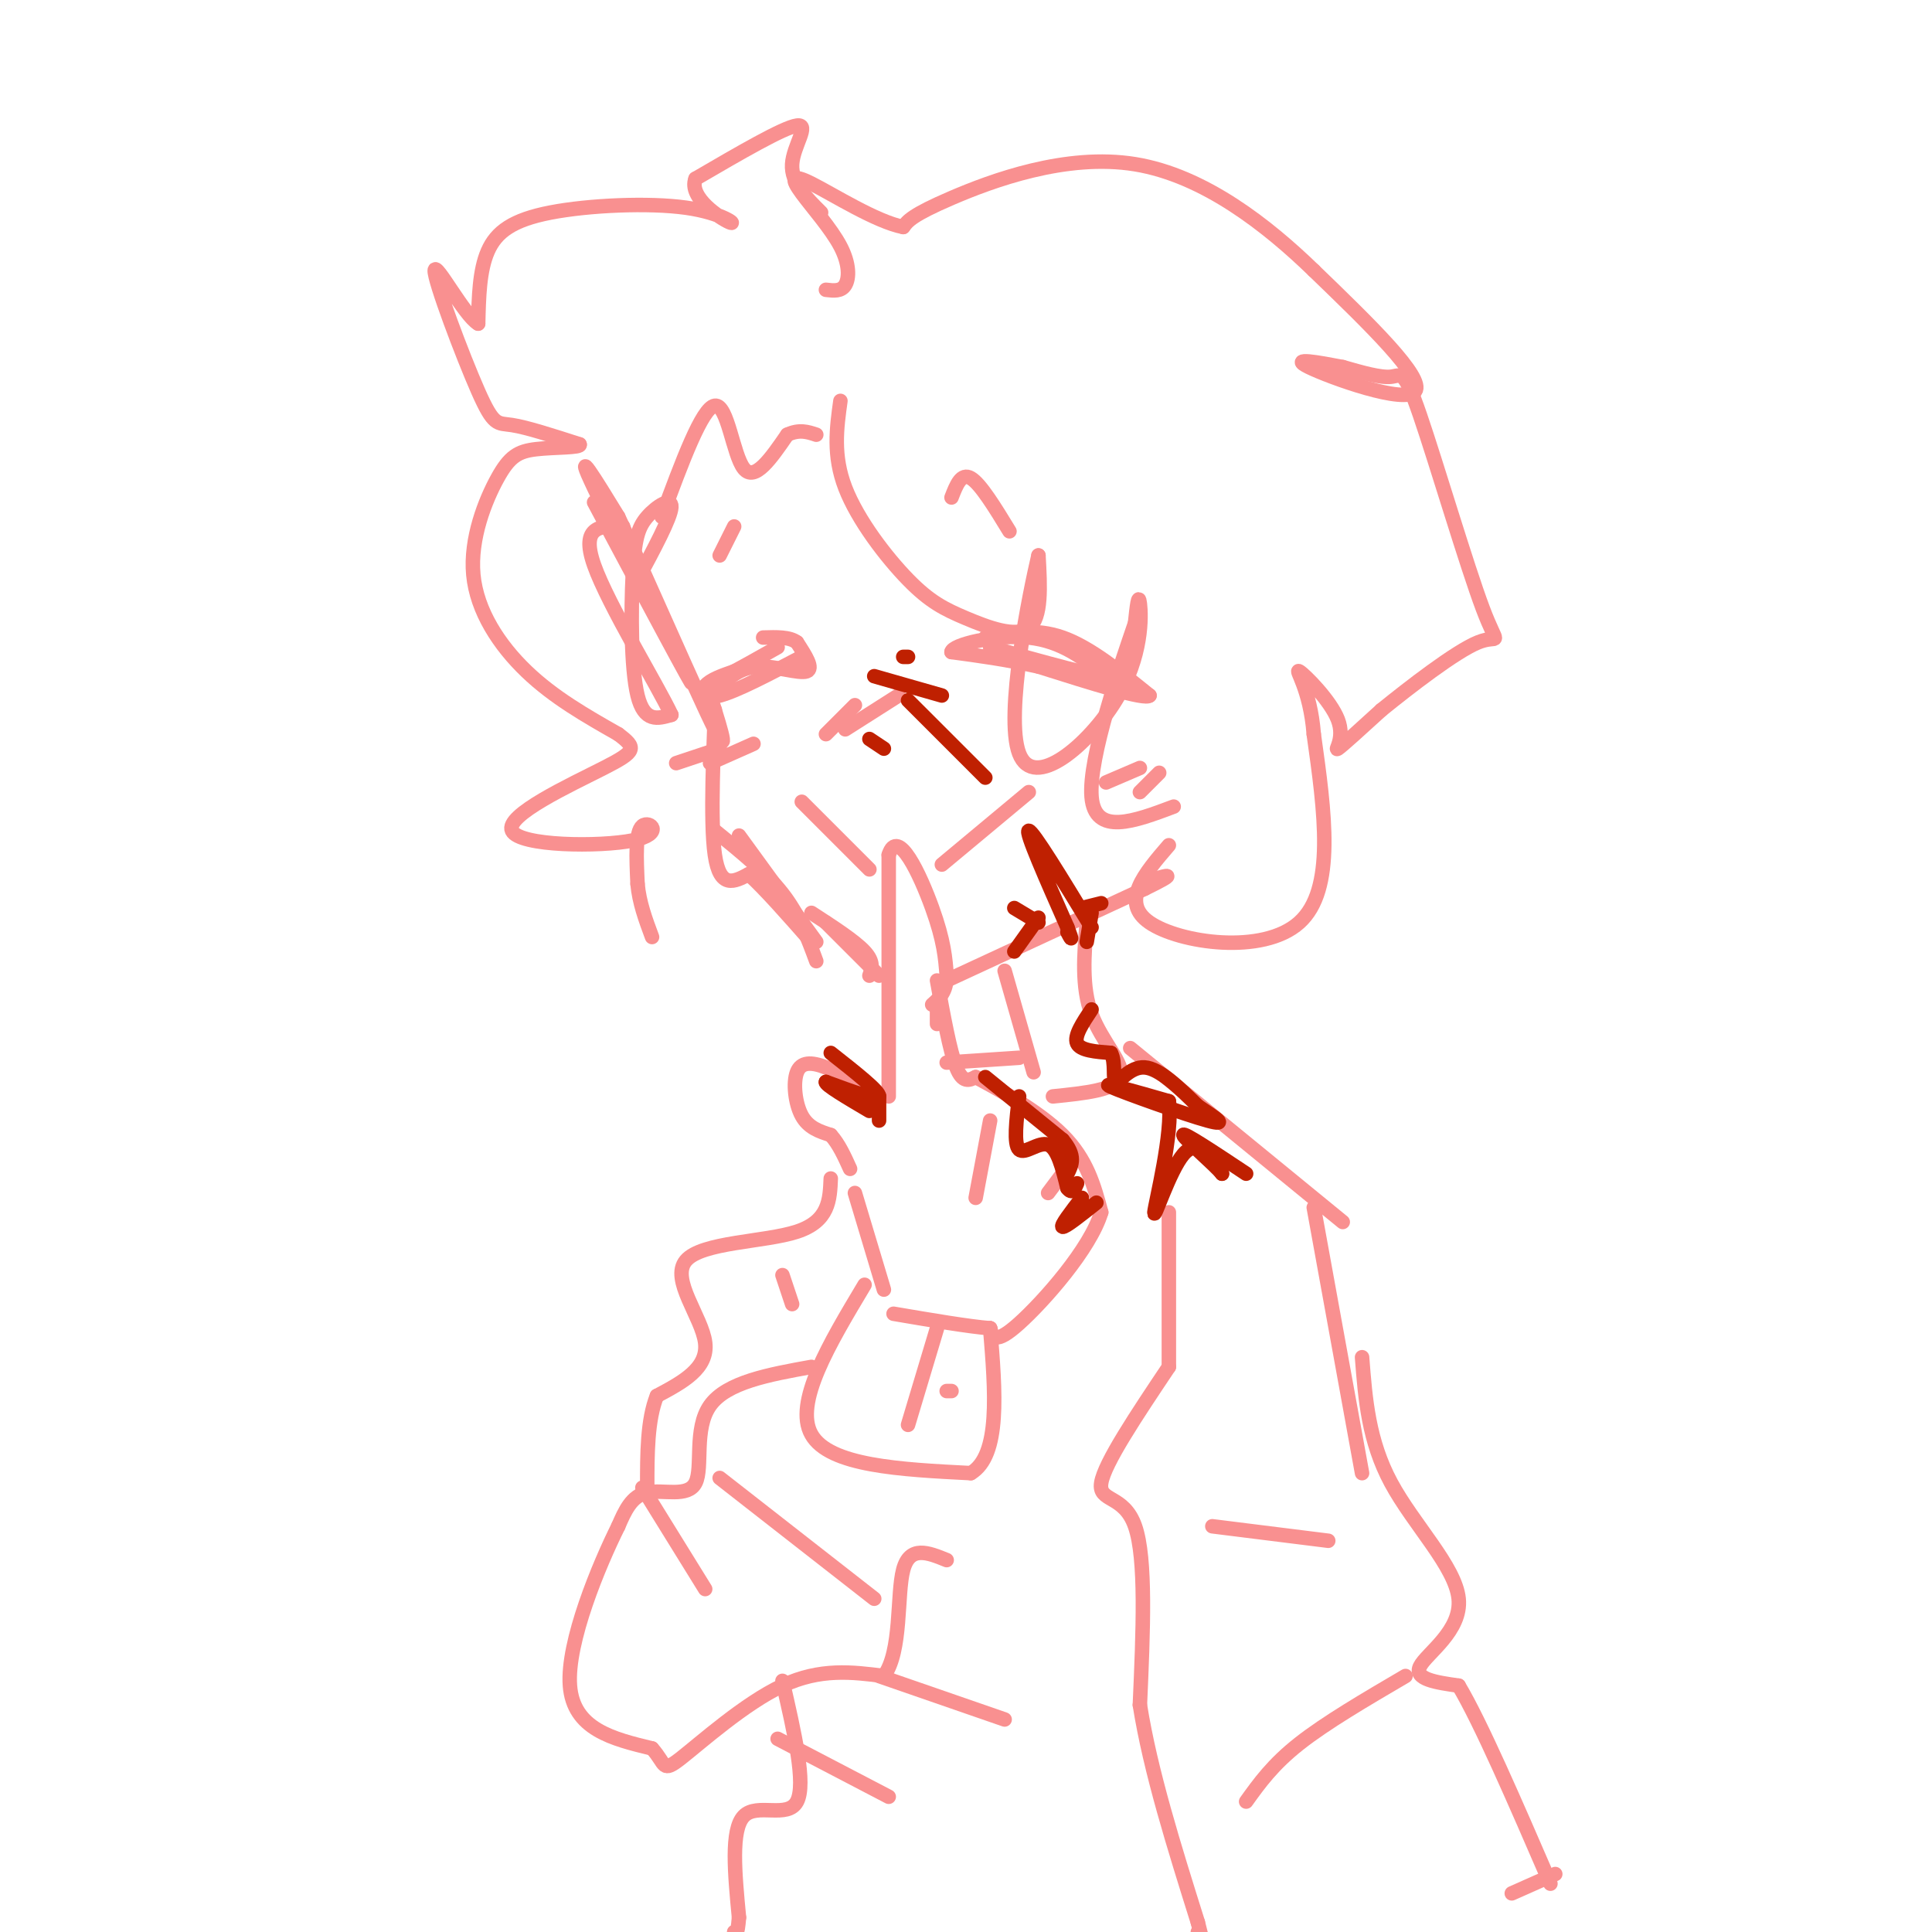 <svg viewBox='0 0 400 400' version='1.1' xmlns='http://www.w3.org/2000/svg' xmlns:xlink='http://www.w3.org/1999/xlink'><g fill='none' stroke='#F99090' stroke-width='3' stroke-linecap='round' stroke-linejoin='round'><path d='M123,104c10.778,20.200 21.556,40.400 20,37c-1.556,-3.400 -15.444,-30.400 -20,-40c-4.556,-9.600 0.222,-1.800 5,6'/><path d='M128,107c5.369,11.333 16.292,36.667 20,44c3.708,7.333 0.202,-3.333 -1,-7c-1.202,-3.667 -0.101,-0.333 1,3'/><path d='M148,147c-0.156,6.956 -1.044,22.844 0,30c1.044,7.156 4.022,5.578 7,4'/><path d='M155,181c3.333,3.000 8.167,8.500 13,14'/><path d='M148,172c5.250,4.250 10.500,8.500 14,13c3.500,4.500 5.250,9.250 7,14'/><path d='M153,173c0.000,0.000 16.000,22.000 16,22'/><path d='M184,227c0.000,0.000 0.000,-50.000 0,-50'/><path d='M184,177c1.867,-5.956 6.533,4.156 9,11c2.467,6.844 2.733,10.422 3,14'/><path d='M196,202c0.000,3.333 -1.500,4.667 -3,6'/><path d='M194,212c0.000,0.000 0.000,-3.000 0,-3'/><path d='M194,203c1.333,7.333 2.667,14.667 4,18c1.333,3.333 2.667,2.667 4,2'/><path d='M202,223c4.267,2.267 12.933,6.933 18,12c5.067,5.067 6.533,10.533 8,16'/><path d='M228,251c-2.267,7.556 -11.933,18.444 -17,23c-5.067,4.556 -5.533,2.778 -6,1'/><path d='M205,275c-4.333,-0.333 -12.167,-1.667 -20,-3'/><path d='M182,227c-3.976,-2.405 -7.952,-4.810 -11,-6c-3.048,-1.190 -5.167,-1.167 -6,1c-0.833,2.167 -0.381,6.476 1,9c1.381,2.524 3.690,3.262 6,4'/><path d='M172,235c1.667,1.833 2.833,4.417 4,7'/><path d='M177,247c0.000,0.000 6.000,20.000 6,20'/><path d='M202,248c0.000,0.000 3.000,-16.000 3,-16'/><path d='M217,247c0.000,0.000 3.000,-4.000 3,-4'/><path d='M171,191c0.000,0.000 11.000,11.000 11,11'/><path d='M168,189c4.500,2.917 9.000,5.833 11,8c2.000,2.167 1.500,3.583 1,5'/><path d='M196,203c0.000,0.000 41.000,-19.000 41,-19'/><path d='M237,184c7.167,-3.500 4.583,-2.750 2,-2'/><path d='M166,166c0.000,0.000 14.000,14.000 14,14'/><path d='M195,179c0.000,0.000 18.000,-15.000 18,-15'/><path d='M204,132c5.167,-1.000 10.333,-2.000 16,0c5.667,2.000 11.833,7.000 18,12'/><path d='M238,144c-0.833,1.000 -11.917,-2.500 -23,-6'/><path d='M215,138c-6.833,-1.500 -12.417,-2.250 -18,-3'/><path d='M197,135c0.044,-1.489 9.156,-3.711 16,-3c6.844,0.711 11.422,4.356 16,8'/><path d='M229,140c-1.333,0.333 -12.667,-2.833 -24,-6'/><path d='M166,136c-6.711,3.533 -13.422,7.067 -17,8c-3.578,0.933 -4.022,-0.733 -3,-2c1.022,-1.267 3.511,-2.133 6,-3'/><path d='M152,139c2.500,-1.333 5.750,-3.167 9,-5'/><path d='M149,142c2.222,-1.933 4.444,-3.867 8,-4c3.556,-0.133 8.444,1.533 10,1c1.556,-0.533 -0.222,-3.267 -2,-6'/><path d='M165,133c-1.500,-1.167 -4.250,-1.083 -7,-1'/><path d='M197,103c1.000,-2.583 2.000,-5.167 4,-4c2.000,1.167 5.000,6.083 8,11'/><path d='M152,109c0.000,0.000 -3.000,6.000 -3,6'/><path d='M171,152c0.000,0.000 6.000,-6.000 6,-6'/><path d='M175,151c0.000,0.000 11.000,-7.000 11,-7'/><path d='M229,162c0.000,0.000 7.000,-3.000 7,-3'/><path d='M236,164c0.000,0.000 4.000,-4.000 4,-4'/><path d='M140,158c0.000,0.000 9.000,-3.000 9,-3'/><path d='M147,158c0.000,0.000 9.000,-4.000 9,-4'/><path d='M179,266c-7.333,12.250 -14.667,24.500 -11,31c3.667,6.500 18.333,7.250 33,8'/><path d='M201,305c6.167,-3.667 5.083,-16.833 4,-30'/><path d='M194,275c0.000,0.000 -6.000,20.000 -6,20'/><path d='M196,288c0.000,0.000 1.000,0.000 1,0'/><path d='M168,283c-8.798,1.589 -17.595,3.179 -21,8c-3.405,4.821 -1.417,12.875 -3,16c-1.583,3.125 -6.738,1.321 -10,2c-3.262,0.679 -4.631,3.839 -6,7'/><path d='M128,316c-3.911,7.844 -10.689,23.956 -10,33c0.689,9.044 8.844,11.022 17,13'/><path d='M135,362c2.988,3.333 1.958,5.167 6,2c4.042,-3.167 13.155,-11.333 21,-15c7.845,-3.667 14.423,-2.833 21,-2'/><path d='M183,347c3.756,-5.111 2.644,-16.889 4,-22c1.356,-5.111 5.178,-3.556 9,-2'/><path d='M149,306c0.000,0.000 32.000,25.000 32,25'/><path d='M133,308c0.000,0.000 13.000,21.000 13,21'/><path d='M225,191c-0.556,6.667 -1.111,13.333 1,19c2.111,5.667 6.889,10.333 6,13c-0.889,2.667 -7.444,3.333 -14,4'/><path d='M208,201c0.000,0.000 6.000,21.000 6,21'/><path d='M234,217c0.000,0.000 44.000,36.000 44,36'/><path d='M272,250c0.000,0.000 10.000,55.000 10,55'/><path d='M282,281c0.667,8.667 1.333,17.333 6,26c4.667,8.667 13.333,17.333 14,24c0.667,6.667 -6.667,11.333 -8,14c-1.333,2.667 3.333,3.333 8,4'/><path d='M302,349c4.500,7.500 11.750,24.250 19,41'/><path d='M242,251c0.000,0.000 0.000,32.000 0,32'/><path d='M242,283c-6.667,9.956 -13.333,19.911 -14,24c-0.667,4.089 4.667,2.311 7,9c2.333,6.689 1.667,21.844 1,37'/><path d='M236,353c2.167,13.667 7.083,29.333 12,45'/><path d='M248,398c2.000,7.833 1.000,4.917 0,2'/><path d='M291,347c-8.250,4.833 -16.500,9.667 -22,14c-5.500,4.333 -8.250,8.167 -11,12'/><path d='M251,316c0.000,0.000 24.000,3.000 24,3'/><path d='M322,388c0.000,0.000 -9.000,4.000 -9,4'/><path d='M172,244c-0.179,4.411 -0.357,8.821 -7,11c-6.643,2.179 -19.750,2.125 -23,6c-3.250,3.875 3.357,11.679 4,17c0.643,5.321 -4.679,8.161 -10,11'/><path d='M136,289c-2.000,5.000 -2.000,12.000 -2,19'/><path d='M162,264c0.000,0.000 2.000,6.000 2,6'/><path d='M174,83c-0.786,5.659 -1.573,11.317 1,18c2.573,6.683 8.504,14.389 13,19c4.496,4.611 7.557,6.126 12,8c4.443,1.874 10.270,4.107 13,2c2.730,-2.107 2.365,-8.553 2,-15'/><path d='M215,115c-1.726,7.300 -7.040,33.049 -4,41c3.040,7.951 14.434,-1.898 20,-11c5.566,-9.102 5.305,-17.458 5,-20c-0.305,-2.542 -0.652,0.729 -1,4'/><path d='M235,129c-2.911,8.533 -9.689,27.867 -9,36c0.689,8.133 8.844,5.067 17,2'/><path d='M242,175c-5.067,5.889 -10.133,11.778 -4,16c6.133,4.222 23.467,6.778 31,0c7.533,-6.778 5.267,-22.889 3,-39'/><path d='M272,152c-0.729,-9.463 -4.051,-13.619 -3,-13c1.051,0.619 6.475,6.013 8,10c1.525,3.987 -0.850,6.568 0,6c0.850,-0.568 4.925,-4.284 9,-8'/><path d='M286,147c5.668,-4.601 15.336,-12.103 20,-14c4.664,-1.897 4.322,1.811 1,-7c-3.322,-8.811 -9.625,-30.141 -13,-40c-3.375,-9.859 -3.821,-8.245 -6,-8c-2.179,0.245 -6.089,-0.877 -10,-2'/><path d='M278,76c-4.690,-0.905 -11.417,-2.167 -7,0c4.417,2.167 19.976,7.762 22,5c2.024,-2.762 -9.488,-13.881 -21,-25'/><path d='M272,56c-9.476,-9.190 -22.667,-19.667 -37,-22c-14.333,-2.333 -29.810,3.476 -38,7c-8.190,3.524 -9.095,4.762 -10,6'/><path d='M187,47c-5.607,-1.086 -14.624,-6.802 -19,-9c-4.376,-2.198 -4.111,-0.878 -2,2c2.111,2.878 6.068,7.313 8,11c1.932,3.687 1.838,6.625 1,8c-0.838,1.375 -2.419,1.188 -4,1'/><path d='M170,44c-3.111,-3.089 -6.222,-6.178 -6,-10c0.222,-3.822 3.778,-8.378 1,-8c-2.778,0.378 -11.889,5.689 -21,11'/><path d='M144,37c-1.518,3.917 5.187,8.210 7,9c1.813,0.790 -1.267,-1.922 -9,-3c-7.733,-1.078 -20.121,-0.521 -28,1c-7.879,1.521 -11.251,4.006 -13,8c-1.749,3.994 -1.874,9.497 -2,15'/><path d='M99,67c-2.826,-1.587 -8.892,-13.054 -9,-11c-0.108,2.054 5.740,17.630 9,25c3.260,7.370 3.931,6.534 7,7c3.069,0.466 8.534,2.233 14,4'/><path d='M120,92c0.501,0.732 -5.247,0.561 -9,1c-3.753,0.439 -5.511,1.489 -8,6c-2.489,4.511 -5.709,12.484 -5,20c0.709,7.516 5.345,14.576 11,20c5.655,5.424 12.327,9.212 19,13'/><path d='M128,152c3.809,2.863 3.833,3.521 -3,7c-6.833,3.479 -20.522,9.778 -19,13c1.522,3.222 18.256,3.368 25,2c6.744,-1.368 3.498,-4.248 2,-3c-1.498,1.248 -1.249,6.624 -1,12'/><path d='M132,183c0.333,3.833 1.667,7.417 3,11'/><path d='M132,120c3.437,-6.396 6.874,-12.791 7,-15c0.126,-2.209 -3.059,-0.231 -5,2c-1.941,2.231 -2.638,4.716 -3,12c-0.362,7.284 -0.389,19.367 1,25c1.389,5.633 4.195,4.817 7,4'/><path d='M139,148c-2.733,-5.911 -13.067,-22.689 -16,-31c-2.933,-8.311 1.533,-8.156 6,-8'/><path d='M137,107c4.178,-11.311 8.356,-22.622 11,-23c2.644,-0.378 3.756,10.178 6,13c2.244,2.822 5.622,-2.089 9,-7'/><path d='M163,90c2.500,-1.167 4.250,-0.583 6,0'/><path d='M162,348c2.467,10.689 4.933,21.378 3,25c-1.933,3.622 -8.267,0.178 -11,3c-2.733,2.822 -1.867,11.911 -1,21'/><path d='M153,397c-0.333,4.000 -0.667,3.500 -1,3'/><path d='M161,360c0.000,0.000 23.000,12.000 23,12'/><path d='M182,347c0.000,0.000 26.000,9.000 26,9'/><path d='M196,220c0.000,0.000 15.000,-1.000 15,-1'/></g>
<g fill='none' stroke='#BF2001' stroke-width='3' stroke-linecap='round' stroke-linejoin='round'><path d='M226,192c-6.083,-10.000 -12.167,-20.000 -13,-20c-0.833,0.000 3.583,10.000 8,20'/><path d='M221,192c1.333,3.500 0.667,2.250 0,1'/><path d='M215,190c0.000,0.000 -5.000,7.000 -5,7'/><path d='M210,188c0.000,0.000 5.000,3.000 5,3'/><path d='M224,188c0.000,0.000 4.000,-1.000 4,-1'/><path d='M226,189c0.000,0.000 -1.000,6.000 -1,6'/><path d='M204,223c0.000,0.000 16.000,13.000 16,13'/><path d='M220,236c2.833,3.333 1.917,5.167 1,7'/><path d='M211,227c-0.578,4.956 -1.156,9.911 0,11c1.156,1.089 4.044,-1.689 6,-1c1.956,0.689 2.978,4.844 4,9'/><path d='M221,246c1.000,1.333 1.500,0.167 2,-1'/><path d='M224,248c-2.250,2.917 -4.500,5.833 -4,6c0.500,0.167 3.750,-2.417 7,-5'/><path d='M226,209c-1.833,2.750 -3.667,5.500 -3,7c0.667,1.500 3.833,1.750 7,2'/><path d='M230,218c1.083,1.940 0.292,5.792 1,6c0.708,0.208 2.917,-3.226 6,-3c3.083,0.226 7.042,4.113 11,8'/><path d='M248,229c3.488,2.369 6.708,4.292 2,3c-4.708,-1.292 -17.345,-5.798 -20,-7c-2.655,-1.202 4.673,0.899 12,3'/><path d='M242,228c0.917,6.429 -2.792,21.000 -3,23c-0.208,2.000 3.083,-8.571 6,-12c2.917,-3.429 5.458,0.286 8,4'/><path d='M253,243c-1.111,-1.511 -7.889,-7.289 -8,-8c-0.111,-0.711 6.444,3.644 13,8'/><path d='M188,145c0.000,0.000 16.000,16.000 16,16'/><path d='M180,153c0.000,0.000 3.000,2.000 3,2'/><path d='M187,136c0.000,0.000 1.000,0.000 1,0'/><path d='M181,140c0.000,0.000 14.000,4.000 14,4'/><path d='M172,218c5.083,4.000 10.167,8.000 10,9c-0.167,1.000 -5.583,-1.000 -11,-3'/><path d='M171,224c-0.333,0.500 4.333,3.250 9,6'/><path d='M182,227c0.000,0.000 0.000,5.000 0,5'/></g>
</svg>